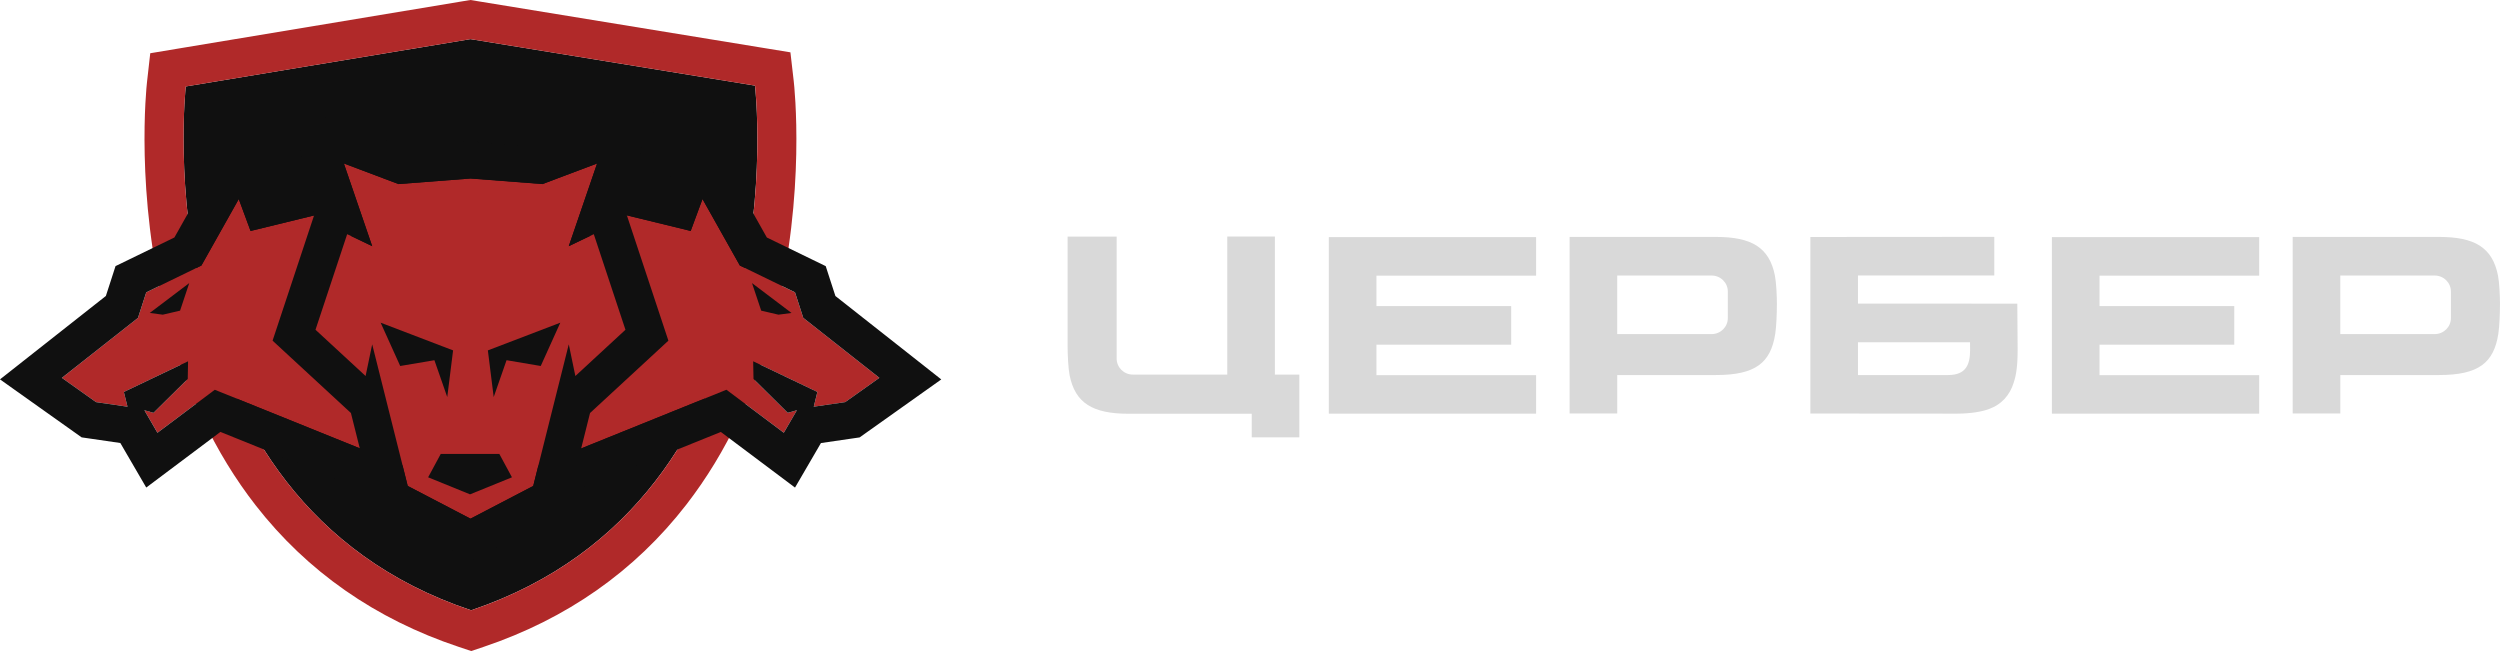 <?xml version="1.0" encoding="UTF-8"?> <svg xmlns="http://www.w3.org/2000/svg" width="192" height="50" viewBox="0 0 192 50" fill="none"><path d="M57.984 6.576L36.131 3.004L14.267 6.64C14.267 6.64 10.704 38.372 36.182 46.869C61.636 38.296 57.984 6.575 57.984 6.575V6.576Z" fill="#101010"></path><path d="M36.133 3.004L57.986 6.577C57.986 6.577 61.637 38.298 36.184 46.871C10.706 38.372 14.269 6.642 14.269 6.642L36.133 3.006M36.128 0L35.635 0.081L13.771 3.717L11.539 4.089L11.289 6.313C11.25 6.659 10.366 14.887 12.765 24.293C14.198 29.911 16.509 34.795 19.635 38.808C23.596 43.891 28.841 47.55 35.224 49.678L36.187 50L37.149 49.677C43.526 47.529 48.76 43.856 52.706 38.761C55.821 34.74 58.119 29.85 59.535 24.227C61.907 14.813 61 6.588 60.96 6.244L60.704 4.019L58.47 3.654L36.621 0.081L36.128 0Z" fill="#B02929"></path><path d="M18.337 15.286L15.467 20.394L11.233 22.451L10.597 24.414L4.753 29.02L7.376 30.883L9.792 31.235L9.513 30.103L14.445 27.747L14.42 29.104L11.789 31.705L11.085 31.505L12.093 33.234L16.496 29.933L31.875 36.144L26.398 15.99L19.244 17.738L18.337 15.286Z" fill="#B02929"></path><path d="M18.337 15.286L19.242 17.738L26.397 15.991L31.873 36.145L16.496 29.934L12.091 33.237L11.086 31.507L11.787 31.707L14.419 29.104L14.443 27.747L9.511 30.103L9.792 31.235L7.376 30.883L4.751 29.019L10.596 24.415L11.232 22.451L15.466 20.394L18.335 15.288M18.878 8.484L15.829 13.909L13.395 18.238L9.968 19.904L8.873 20.436L8.502 21.585L8.131 22.73L2.965 26.8L0 29.136L3.078 31.323L5.703 33.187L6.27 33.59L6.96 33.69L9.242 34.023L9.606 34.65L11.232 37.443L13.829 35.495L16.928 33.17L30.79 38.769L36.15 40.933L34.647 35.406L29.171 15.252L28.441 12.567L25.712 13.233L21.057 14.37L21.034 14.31L18.878 8.481V8.484Z" fill="#101010"></path><path d="M11.502 24.035L14.534 21.741L13.829 23.858L12.502 24.167L11.502 24.035Z" fill="#101010"></path><path d="M53.952 15.286L56.822 20.394L61.056 22.451L61.692 24.413L67.536 29.019L64.911 30.883L62.497 31.235L62.776 30.103L57.844 27.747L57.869 29.104L60.5 31.705L61.202 31.505L60.196 33.234L55.791 29.932L40.415 36.143L45.891 15.99L53.045 17.738L53.952 15.286Z" fill="#B02929"></path><path d="M53.952 15.286L56.822 20.392L61.056 22.449L61.692 24.413L67.536 29.018L64.911 30.881L62.495 31.234L62.776 30.101L57.844 27.746L57.869 29.102L60.5 31.705L61.202 31.505L60.196 33.235L55.791 29.932L40.414 36.143L45.891 15.99L53.045 17.736L53.951 15.285M53.412 8.484L51.255 14.313L51.232 14.373L46.578 13.236L43.848 12.57L43.118 15.255L37.642 35.409L36.14 40.936L41.499 38.772L55.361 33.174L58.461 35.498L61.057 37.446L62.683 34.654L63.048 34.026L65.329 33.694L66.019 33.593L66.586 33.19L69.211 31.326L72.289 29.14L69.324 26.803L64.159 22.734L63.787 21.588L63.416 20.44L62.321 19.907L58.894 18.241L56.46 13.912L53.412 8.487V8.484Z" fill="#101010"></path><path d="M60.788 24.035L57.754 21.741L58.461 23.858L59.787 24.167L60.788 24.035Z" fill="#101010"></path><path d="M45.601 17.983L43.682 18.904L45.858 12.553L41.658 14.136L36.133 13.709L30.606 14.136L26.407 12.553L28.583 18.904L26.663 17.983L24.23 25.323L28.078 28.876L28.583 26.442L31.312 37.321L36.133 39.834L40.952 37.321L43.682 26.442L44.186 28.876L48.034 25.323L45.601 17.983Z" fill="#B02929"></path><path d="M45.858 12.554L43.682 18.906L45.603 17.985L48.035 25.325L44.188 28.878L43.682 26.444L40.952 37.323L36.133 39.836L31.314 37.323L28.584 26.444L28.078 28.878L24.23 25.325L26.663 17.985L28.584 18.906L26.408 12.554L30.607 14.136L36.135 13.709L41.662 14.136L45.861 12.554M50.532 7.754L44.836 9.902L41.239 11.257L36.356 10.879L36.133 10.861L35.91 10.879L31.026 11.257L27.43 9.902L21.734 7.754L23.69 13.463L24.428 15.618L23.936 17.101L21.504 24.441L20.934 26.162L22.271 27.398L26.119 30.951L26.951 31.72L28.528 38.007L28.837 39.24L29.975 39.833L34.794 42.346L36.133 43.045L37.472 42.346L42.291 39.833L43.429 39.24L43.738 38.007L45.315 31.72L46.147 30.951L49.995 27.398L51.332 26.162L50.762 24.441L48.33 17.101L47.838 15.618L48.576 13.463L50.532 7.754Z" fill="#101010"></path><path d="M99.79 28.766V33.585H96.133V31.776H86.672C83.938 31.776 82.573 30.971 82.144 28.811C82.041 28.285 81.992 27.219 81.992 26.566V18.17H85.759V27.539C85.759 28.217 86.314 28.768 87.001 28.768H94.254V18.164H97.911V28.768H99.79V28.766Z" fill="#D9D9D9"></path><path d="M105.71 21.171V23.507H116.059V26.472H105.71V28.813H117.972V31.768H102.053V18.211H117.972V21.171H105.71Z" fill="#D9D9D9"></path><path d="M136.464 23.406C136.464 24.059 136.427 25.065 136.339 25.637C135.99 27.867 134.823 28.803 131.783 28.803H124.203V31.754H120.546V18.196H131.784C134.519 18.196 135.883 19.002 136.312 21.161C136.418 21.687 136.467 22.753 136.467 23.406H136.464ZM132.697 22.389C132.697 21.712 132.141 21.161 131.454 21.161H124.201V25.658H131.454C132.139 25.658 132.697 25.109 132.697 24.43V22.388V22.389Z" fill="#D9D9D9"></path><path d="M154.929 23.322L154.955 26.88C154.955 28.465 154.759 29.042 154.656 29.377C154.36 30.331 153.75 31.058 152.716 31.429C152.215 31.608 151.374 31.768 150.274 31.768L139.036 31.759V18.201L153.162 18.191V21.156H142.693V23.317L154.927 23.32L154.929 23.322ZM151.303 26.89L151.298 26.287H142.693V28.803H149.62C151.009 28.803 151.301 27.97 151.303 26.89Z" fill="#D9D9D9"></path><path d="M161.243 21.171V23.507H171.592V26.472H161.243V28.813H173.505V31.768H157.586V18.211H173.505V21.171H161.243Z" fill="#D9D9D9"></path><path d="M191.997 23.406C191.997 24.059 191.961 25.065 191.872 25.637C191.523 27.867 190.356 28.803 187.316 28.803H179.736V31.754H176.079V18.196H187.318C190.052 18.196 191.417 19.002 191.846 21.161C191.951 21.687 192 22.753 192 23.406H191.997ZM188.23 22.389C188.23 21.712 187.674 21.161 186.987 21.161H179.734V25.658H186.987C187.673 25.658 188.23 25.109 188.23 24.43V22.388V22.389Z" fill="#D9D9D9"></path><path d="M29.233 24.782L30.736 28.108L33.362 27.664L34.349 30.494L34.797 26.91L29.233 24.782Z" fill="#101010"></path><path d="M43.032 24.782L41.529 28.108L38.903 27.664L37.916 30.494L37.468 26.91L43.032 24.782Z" fill="#101010"></path><path d="M38.349 34.863H36.106H36.094H33.849L32.881 36.657L36.099 37.966L39.318 36.657L38.349 34.863Z" fill="#101010"></path></svg> 
